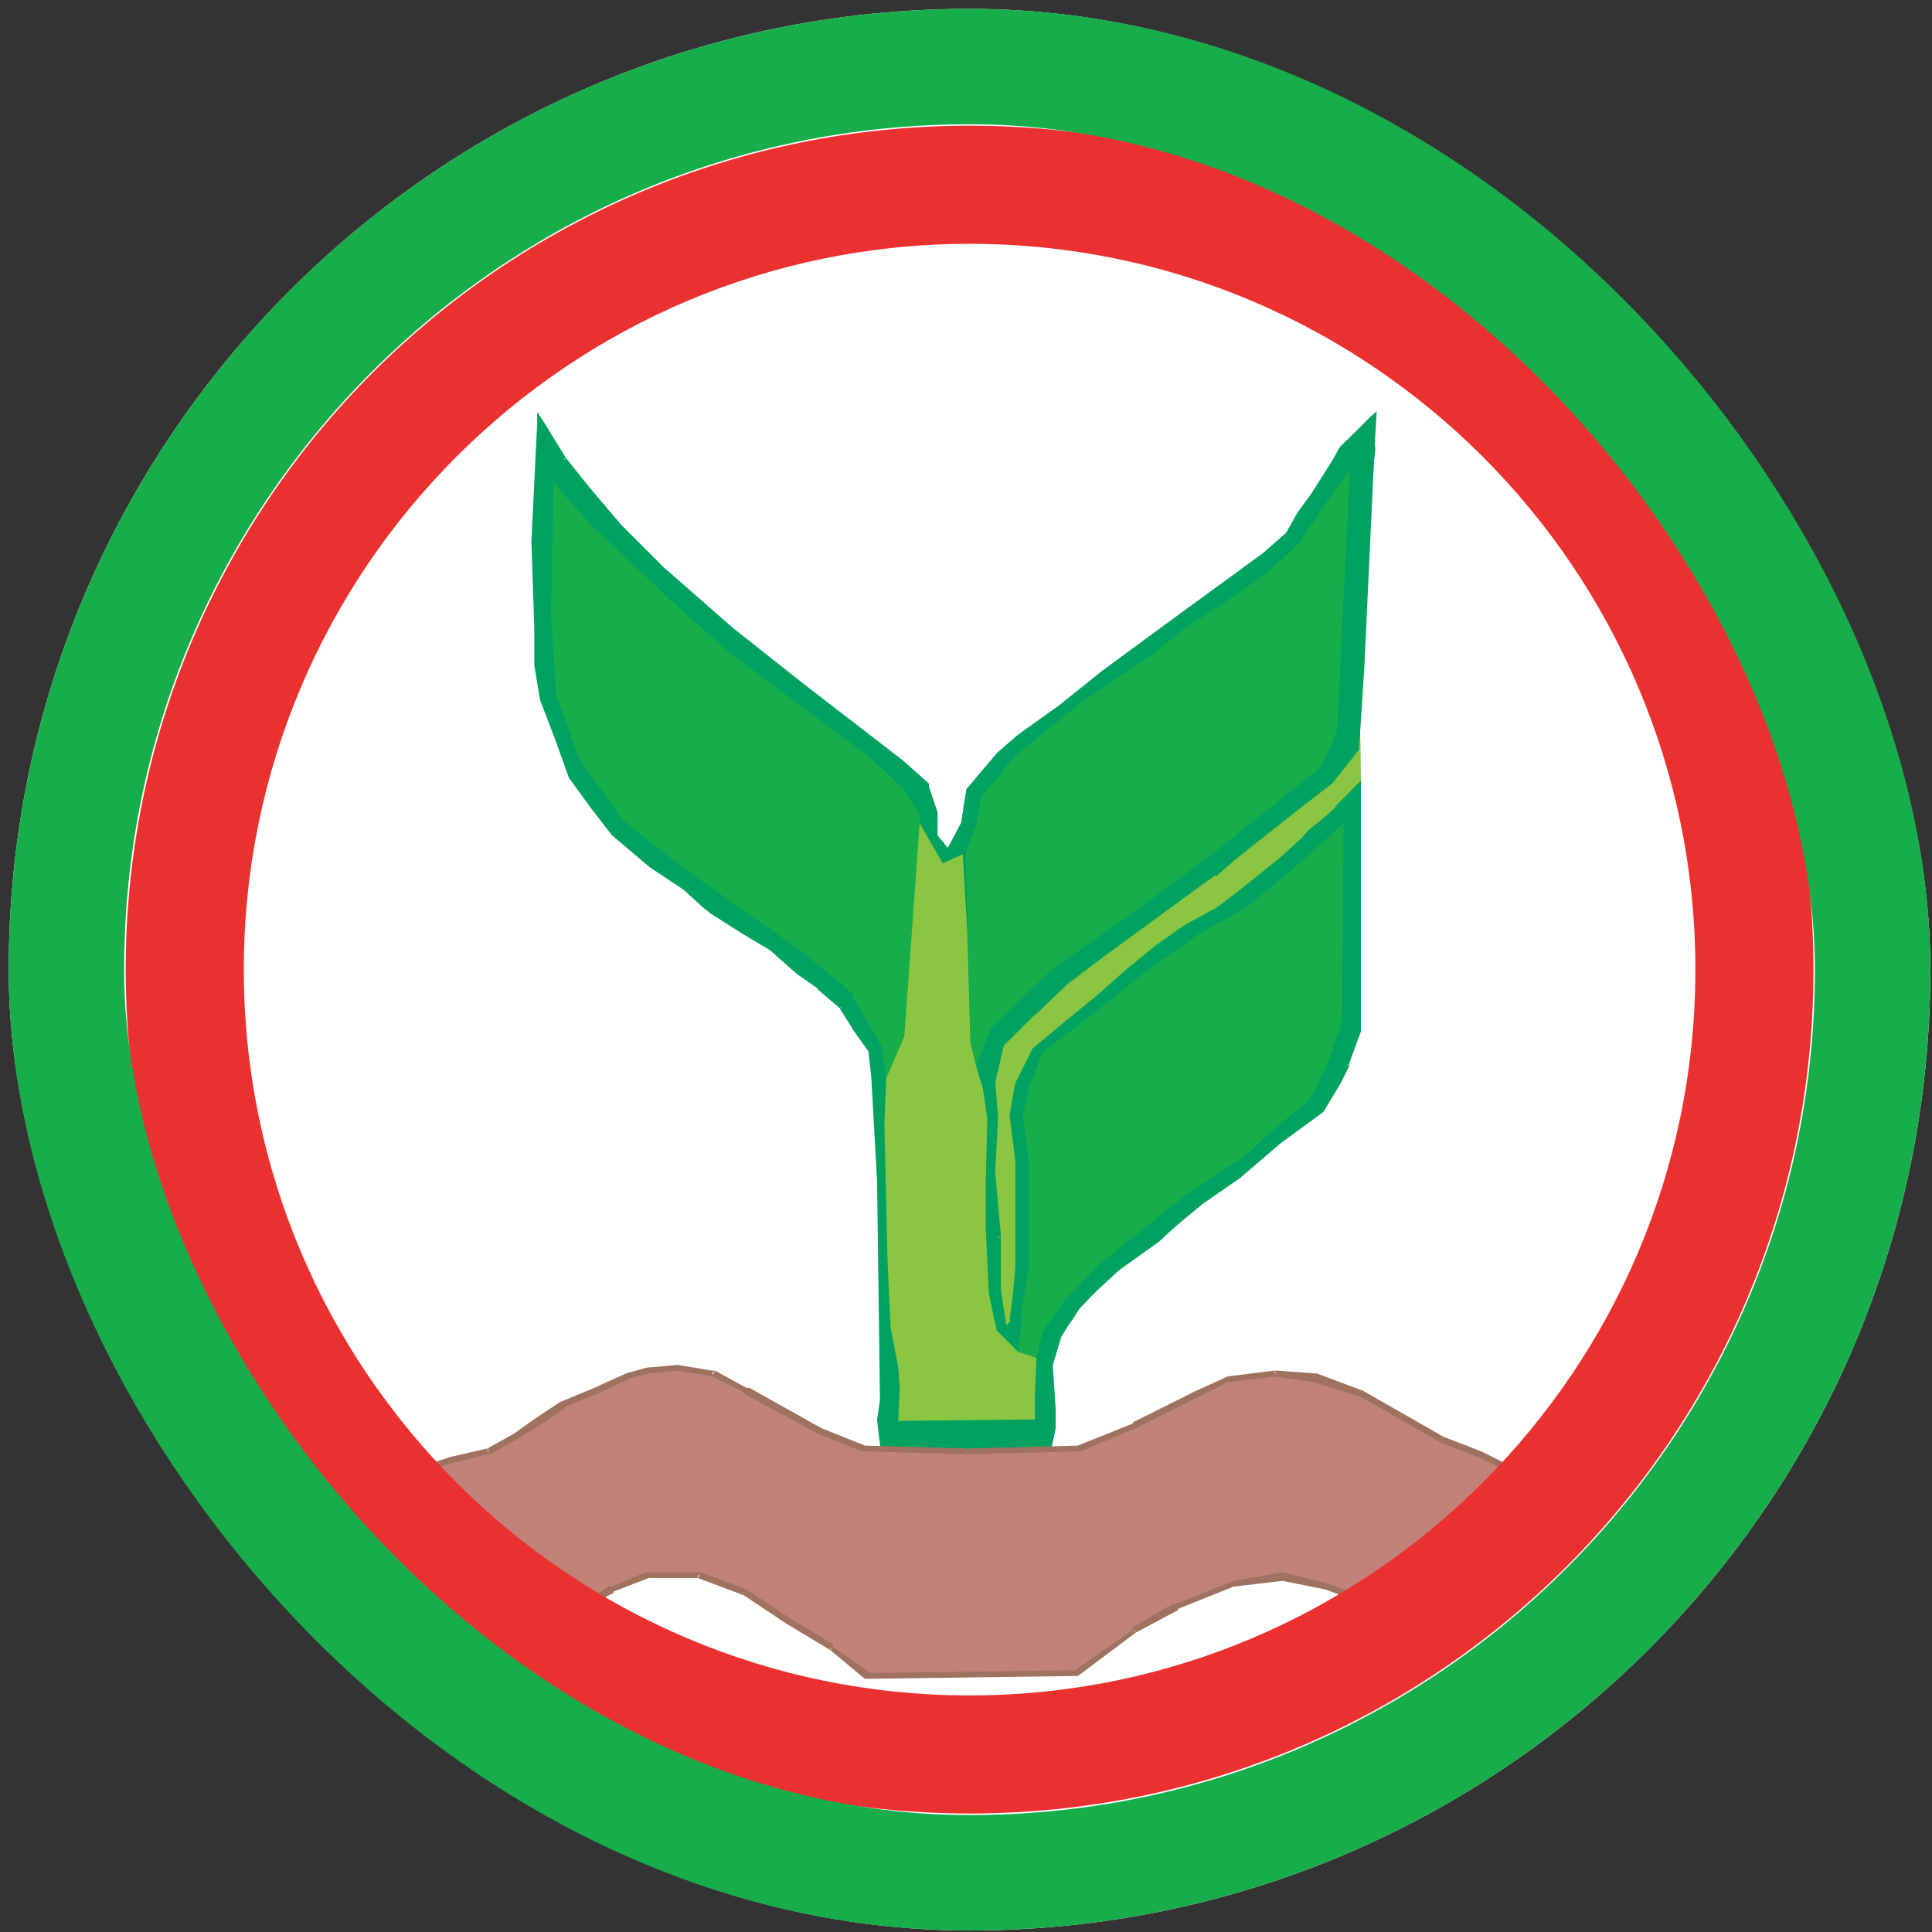<svg width="86" height="86" viewBox="0 0 86 86" fill="none" xmlns="http://www.w3.org/2000/svg">
<rect x="0" y="0" width="86" height="86" fill="#333333" stroke="none"/>
<g clip-path="url(#clip0_8639_114211)">
<path fill-rule="evenodd" clip-rule="evenodd" d="M-2.028 43.16C-2.028 18.204 18.203 -2.027 43.159 -2.027C68.116 -2.027 88.347 18.204 88.347 43.16C88.347 68.117 68.116 88.348 43.159 88.348C18.203 88.348 -2.028 68.117 -2.028 43.16Z" fill="white"/>
<path d="M60.45 35.263L58.853 36.994L57.245 38.34L55.093 40.276L53.315 41.026L51.604 42.314L50.033 43.558L48.049 44.993L46.613 46.361L45.93 47.25L45.245 48.686L45.452 50.327L45.52 52.24L45.655 54.839L45.066 57.827L45.11 59.01L44.809 59.108L44.084 58.054L43.879 54.702L44.016 50.942L43.879 47.045L45.383 44.515L49.828 41.096L53.93 38.087L57.69 35.08L59.468 32.754L60.494 30.635L60.562 33.232L60.578 34.75L60.45 35.263Z" fill="#8AC641"/>
<path fill-rule="evenodd" clip-rule="evenodd" d="M24.039 18.852L23.782 24.108L23.91 27.954V29.621L24.167 31.161L24.808 32.699L25.449 34.494L26.474 35.904L27.374 37.058L29.04 38.468L30.577 39.494L31.733 40.52L33.015 41.417L34.425 42.186L35.45 43.212L36.861 44.109L37.502 44.75L38.143 45.776L38.784 46.673L38.912 47.955L39.168 52.571L39.297 62.314L39.168 63.211L39.425 65.391H46.476L46.732 63.596V60.776L46.989 59.494L47.63 58.596L48.014 57.955L49.809 56.417L51.604 55.135L53.527 53.468L55.065 52.314L56.989 50.776L58.783 49.366L59.553 48.212L59.937 47.314L60.45 45.776L60.322 35.135L59.553 36.031L58.399 37.058L57.245 38.212L55.835 39.366L54.296 40.52L52.886 41.289L51.604 42.186L50.194 43.34L48.912 44.366L47.63 45.52L46.091 46.801L45.322 48.212L45.066 49.622L45.322 51.673V54.237L45.45 56.417L45.194 57.827L45.066 58.853L44.681 59.237L44.425 57.442V55.135L44.168 52.186L44.296 49.75L44.168 48.084L44.553 46.417L45.578 45.391L47.502 43.596L51.476 40.648L54.04 38.853L56.219 37.058L57.63 35.904L58.655 35.263L59.168 34.751L59.681 34.108L59.937 33.468L60.194 32.699L60.322 31.802L60.706 23.98V22.569L60.963 21.159L61.091 20.005L60.963 18.852L59.937 19.877L59.424 20.646L58.911 21.672L58.142 22.828L57.373 23.852L56.347 24.749L51.604 28.21L49.168 30.007L47.117 31.545L45.45 32.699L43.784 34.366L43.143 35.263L43.014 36.031L42.886 36.802L42.245 38.082L41.604 37.315V36.161L41.22 35.007L40.194 33.979L35.579 30.518L32.502 28.084L29.425 25.392L27.5 23.467L26.09 21.8L25.064 20.518L24.039 18.852Z" fill="#00A262"/>
<path d="M24.168 18.851L23.912 24.107H23.655L23.912 18.851H24.168ZM23.655 24.107H23.784H23.655ZM23.912 24.107L24.04 27.953H23.784L23.655 24.107H23.912ZM23.784 27.953H23.912H23.784ZM24.04 27.953L24.168 29.62H23.784V27.953H24.04ZM23.784 29.62H23.912H23.784ZM24.04 29.493L24.424 31.032L24.04 31.16L23.784 29.62L24.04 29.493ZM24.04 31.16H24.168H24.04ZM24.424 31.032L24.937 32.698L24.681 32.827L24.04 31.16L24.424 31.032ZM24.681 32.827L24.809 32.698L24.681 32.827ZM24.937 32.698L25.58 34.493L25.322 34.621L24.681 32.827L24.937 32.698ZM25.322 34.621L25.45 34.493L25.322 34.621ZM25.58 34.493L26.606 35.904L26.348 36.03L25.322 34.621L25.58 34.493ZM26.606 35.904L27.501 36.929L27.245 37.185L26.348 36.03L26.606 35.904ZM27.245 37.185L27.375 37.057L27.245 37.185ZM27.375 36.929L29.042 38.339L28.912 38.596L27.245 37.185L27.375 36.929ZM28.912 38.596L29.042 38.468L28.912 38.596ZM29.042 38.339L30.578 39.365L30.452 39.621L28.912 38.596L29.042 38.339ZM30.578 39.365V39.493V39.365ZM30.578 39.365L31.862 40.391L31.604 40.647L30.452 39.493L30.578 39.365ZM31.604 40.647L31.734 40.519L31.604 40.647ZM31.862 40.391L33.144 41.288L33.016 41.544L31.604 40.647L31.862 40.391ZM33.144 41.288L34.426 42.057L34.296 42.314L33.016 41.544L33.144 41.288ZM34.426 42.057V42.185V42.057ZM34.426 42.057L35.58 43.083L35.452 43.339L34.296 42.314L34.426 42.057ZM35.452 43.339V43.211V43.339ZM35.58 43.083L36.862 43.98L36.734 44.237L35.452 43.339L35.58 43.083ZM36.862 43.98H36.99L36.862 44.108V43.98ZM36.99 43.98L37.631 44.749L37.503 44.878L36.734 44.237L36.99 43.98ZM37.631 44.749H37.503H37.631ZM37.631 44.749L38.272 45.775L38.016 45.903L37.375 44.878L37.631 44.749ZM38.016 45.903L38.144 45.775L38.016 45.903ZM38.272 45.775L38.913 46.672L38.657 46.801L38.016 45.903L38.272 45.775ZM38.913 46.672H38.785H38.913ZM38.913 46.672L39.041 47.955H38.785L38.657 46.801L38.913 46.672ZM39.041 47.955H38.913H39.041ZM39.041 47.955L39.426 52.57H39.041L38.785 47.955H39.041ZM39.426 52.57H39.17H39.426ZM39.426 52.57V62.313H39.17L39.041 52.57H39.426ZM39.426 62.313H39.298H39.426ZM39.426 62.313V63.211H39.041L39.17 62.313H39.426ZM39.041 63.211H39.17H39.041ZM39.426 63.211L39.554 65.39H39.298L39.041 63.211H39.426ZM39.426 65.518H39.298V65.39H39.426V65.518ZM39.426 65.262H46.477V65.518H39.426V65.262ZM46.605 65.39V65.518H46.477V65.39H46.605ZM46.349 65.262L46.605 63.595H46.99L46.605 65.39L46.349 65.262ZM46.99 63.595H46.733H46.99ZM46.605 63.595V62.698H46.99V63.595H46.605ZM46.99 62.698H46.733H46.99ZM46.605 62.698V60.775H46.862L46.99 62.698H46.605ZM46.605 60.775H46.733H46.605ZM46.605 60.775L46.862 59.364L47.246 59.493L46.862 60.775H46.605ZM46.862 59.364H46.99V59.493L46.862 59.364ZM46.99 59.364L47.503 58.595L47.759 58.724L47.118 59.493L46.99 59.364ZM47.503 58.595H47.631H47.503ZM47.503 58.595L47.887 57.954L48.144 58.083L47.759 58.724L47.503 58.595ZM47.887 57.954V57.826L48.016 57.954H47.887ZM47.887 57.826L49.682 56.416L49.81 56.544L48.144 58.083L47.887 57.826ZM49.682 56.416H49.81H49.682ZM49.682 56.416L51.477 55.006L51.605 55.262L49.81 56.544L49.682 56.416ZM51.605 55.262V55.134V55.262ZM51.477 55.006L53.4 53.339L53.528 53.467L51.605 55.262L51.477 55.006ZM53.4 53.339L53.528 53.467L53.4 53.339ZM53.4 53.339L54.938 52.185L55.195 52.442L53.528 53.595L53.4 53.339ZM55.195 52.442L55.067 52.313L55.195 52.442ZM54.938 52.313L56.861 50.775L56.99 50.903L55.195 52.442L54.938 52.313ZM56.861 50.775H56.99H56.861ZM56.861 50.775L58.656 49.236L58.913 49.493L56.99 50.903L56.861 50.775ZM58.913 49.493L58.785 49.365L58.913 49.493ZM58.656 49.365L59.426 48.083L59.682 48.211L58.913 49.493L58.656 49.365ZM59.682 48.211H59.554H59.682ZM59.426 48.083L59.81 47.313L60.067 47.442L59.682 48.211L59.426 48.083ZM60.067 47.313V47.442L59.938 47.313H60.067ZM59.81 47.313L60.323 45.775L60.579 45.903L60.067 47.313H59.81ZM60.579 45.775V45.903L60.451 45.775H60.579ZM60.323 45.775L60.195 35.134H60.579V45.775H60.323ZM60.323 35.006L60.579 34.75V35.134H60.323V35.006ZM60.451 35.262L59.682 36.16L59.426 35.904L60.323 35.006L60.451 35.262ZM59.682 36.16L59.554 36.03L59.682 36.16ZM59.682 36.16L58.528 37.057L58.272 36.929L59.554 35.904L59.682 36.16ZM58.272 36.929L58.4 37.057L58.272 36.929ZM58.528 37.057L57.246 38.339L57.118 38.211L58.272 36.929L58.528 37.057ZM57.246 38.339V38.211V38.339ZM57.246 38.339L55.836 39.365L55.708 39.237L57.118 38.081L57.246 38.339ZM55.708 39.237L55.836 39.365L55.708 39.237ZM55.836 39.365L54.426 40.647L54.169 40.391L55.708 39.237L55.836 39.365ZM54.426 40.647H54.297V40.519L54.426 40.647ZM54.297 40.647L53.016 41.416L52.759 41.16L54.169 40.391L54.297 40.647ZM52.759 41.16L52.887 41.288L52.759 41.16ZM53.016 41.416L51.605 42.314L51.477 42.057L52.759 41.16L53.016 41.416ZM51.477 42.057L51.605 42.185L51.477 42.057ZM51.605 42.314L50.195 43.467L50.067 43.211L51.477 42.057L51.605 42.314ZM50.067 43.211L50.195 43.339L50.067 43.211ZM50.323 43.467L49.041 44.493L48.913 44.237L50.067 43.211L50.323 43.467ZM48.913 44.237V44.365V44.237ZM49.041 44.493L47.631 45.647L47.503 45.39L48.913 44.237L49.041 44.493ZM47.503 45.39L47.631 45.519L47.503 45.39ZM47.631 45.647L46.221 46.929L45.964 46.672L47.503 45.39L47.631 45.647ZM45.964 46.672L46.093 46.801L45.964 46.672ZM46.221 46.929L45.452 48.339L45.195 48.211L45.964 46.672L46.221 46.929ZM45.195 48.211H45.323H45.195ZM45.452 48.339L45.323 49.621H44.939L45.195 48.211L45.452 48.339ZM44.939 49.621H45.067H44.939ZM45.323 49.621L45.452 51.672H45.195L44.939 49.621H45.323ZM45.452 51.672H45.323H45.452ZM45.452 51.672V54.236H45.195V51.672H45.452ZM45.195 54.236H45.323H45.195ZM45.452 54.236L45.58 56.416H45.195V54.236H45.452ZM45.58 56.416V56.544L45.452 56.416H45.58ZM45.58 56.544L45.452 57.826H45.067L45.195 56.416L45.58 56.544ZM45.452 57.826H45.195H45.452ZM45.452 57.826L45.323 58.852L44.939 58.724L45.067 57.826H45.452ZM45.323 58.852H45.067H45.323ZM45.195 58.852L44.81 59.236L44.682 59.108L45.067 58.724L45.195 58.852ZM44.81 59.236L44.682 59.493L44.554 59.236H44.81ZM44.554 59.236L44.298 57.441H44.554L44.81 59.108L44.554 59.236ZM44.298 57.441H44.426H44.298ZM44.298 57.441V55.134H44.554V57.441H44.298ZM44.554 55.006V55.134H44.426L44.554 55.006ZM44.298 55.134L44.041 52.185H44.298L44.554 55.006L44.298 55.134ZM44.041 52.185H44.169H44.041ZM44.041 52.185L44.169 49.749H44.426L44.298 52.185H44.041ZM44.426 49.749H44.298H44.426ZM44.169 49.749L44.041 48.083H44.298L44.426 49.749H44.169ZM44.041 48.083H44.169H44.041ZM44.041 48.083L44.426 46.416L44.682 46.544L44.298 48.211L44.041 48.083ZM44.426 46.416H44.554H44.426ZM44.426 46.416L45.452 45.262L45.708 45.519L44.682 46.544L44.426 46.416ZM45.452 45.262L45.58 45.39L45.452 45.262ZM45.452 45.262L47.375 43.467L47.631 43.596L45.708 45.519L45.452 45.262ZM47.375 43.467L47.503 43.596L47.375 43.467ZM47.375 43.467L51.349 40.647L51.477 40.775L47.631 43.724L47.375 43.467ZM51.349 40.647H51.477H51.349ZM51.349 40.647L53.913 38.724L54.041 38.98L51.477 40.775L51.349 40.647ZM54.169 38.98H54.041V38.852L54.169 38.98ZM53.913 38.724L56.221 36.929L56.349 37.057L54.169 38.98L53.913 38.724ZM56.221 36.929V37.057V36.929ZM56.221 36.929L57.631 35.775L57.759 36.03L56.349 37.057L56.221 36.929ZM57.759 36.03L57.631 35.904L57.759 36.03ZM57.631 35.775L58.528 35.134L58.656 35.262L57.759 36.03L57.631 35.775ZM58.528 35.134L58.656 35.262L58.528 35.134ZM58.528 35.134L59.041 34.621L59.297 34.878L58.656 35.262L58.528 35.134ZM59.297 34.878L59.169 34.75L59.297 34.878ZM59.041 34.621L59.554 34.107L59.81 34.237L59.297 34.878L59.041 34.621ZM59.81 34.237L59.682 34.107L59.81 34.237ZM59.554 34.107L59.81 33.468L60.067 33.596L59.81 34.237L59.554 34.107ZM60.067 33.468V33.596L59.938 33.468H60.067ZM59.81 33.468L60.067 32.698H60.451L60.067 33.468H59.81ZM60.451 32.698H60.195H60.451ZM60.067 32.698L60.195 31.801H60.451V32.698H60.067ZM60.451 31.801H60.323H60.451ZM60.195 31.801L60.451 23.979H60.836L60.451 31.801H60.195ZM60.451 23.979H60.708H60.451ZM60.451 23.979L60.579 22.569H60.836V23.979H60.451ZM60.579 22.569H60.708H60.579ZM60.579 22.569L60.836 21.158H61.092L60.836 22.569H60.579ZM61.092 21.158H60.964H61.092ZM60.836 21.158L60.964 20.005H61.22L61.092 21.158H60.836ZM61.22 20.005H61.092H61.22ZM60.964 20.005L60.836 18.851H61.092L61.22 20.005H60.964ZM60.836 18.723L61.092 18.466V18.851H60.964L60.836 18.723ZM61.092 18.979L60.067 20.005L59.938 19.748L60.836 18.723L61.092 18.979ZM59.81 19.876V19.748H59.938V19.876H59.81ZM60.067 20.005L59.554 20.774L59.297 20.517L59.81 19.876L60.067 20.005ZM59.297 20.517L59.426 20.645L59.297 20.517ZM59.554 20.645L59.041 21.671L58.785 21.543L59.297 20.517L59.554 20.645ZM59.041 21.671H58.913H59.041ZM59.041 21.671L58.272 22.953L58.015 22.697L58.785 21.543L59.041 21.671ZM58.272 22.953L58.144 22.827L58.272 22.953ZM58.272 22.953L57.502 23.851L57.246 23.722L58.144 22.697L58.272 22.953ZM57.502 23.851V23.979L57.374 23.851H57.502ZM57.502 23.979L56.477 24.878L56.221 24.62L57.246 23.722L57.502 23.979ZM56.477 24.878L56.349 24.748L56.477 24.878ZM56.477 24.878L51.605 28.338L51.477 28.083L56.221 24.62L56.477 24.878ZM51.605 28.338V28.209V28.338ZM51.605 28.338L49.169 30.134L49.041 29.876L51.477 28.083L51.605 28.338ZM49.041 29.876L49.169 30.006L49.041 29.876ZM49.169 30.134L47.246 31.671L47.118 31.416L49.041 29.876L49.169 30.134ZM47.246 31.671L47.118 31.545L47.246 31.671ZM47.246 31.671L45.58 32.827L45.323 32.698L47.118 31.416L47.246 31.671ZM45.323 32.698H45.452H45.323ZM45.58 32.827L44.682 33.722L44.426 33.468L45.323 32.698L45.58 32.827ZM44.426 33.468L44.554 33.596L44.426 33.468ZM44.682 33.722L43.785 34.493L43.657 34.365L44.426 33.468L44.682 33.722ZM43.657 34.365H43.785H43.657ZM43.913 34.493L43.272 35.391L43.016 35.134L43.657 34.365L43.913 34.493ZM43.016 35.262V35.134L43.144 35.262H43.016ZM43.4 35.262L43.144 36.03L42.888 35.904L43.016 35.262H43.4ZM42.888 36.03V35.904L43.016 36.03H42.888ZM43.144 36.03V36.929L42.759 36.801L42.888 36.03H43.144ZM43.144 36.929H43.016L42.888 36.801L43.144 36.929ZM43.016 36.929L42.375 38.081L42.118 37.955L42.759 36.801L43.016 36.929ZM42.375 38.081L42.246 38.339L42.118 38.081H42.375ZM42.118 38.081L41.477 37.314L41.734 37.185L42.375 37.955L42.118 38.081ZM41.477 37.314H41.605H41.477ZM41.477 37.314L41.349 36.16H41.734V37.314H41.477ZM41.734 36.16H41.605H41.734ZM41.349 36.288L41.093 35.006H41.349L41.734 36.16L41.349 36.288ZM41.349 34.878V35.006H41.221L41.349 34.878ZM41.093 35.134L40.067 34.107L40.195 33.852L41.349 34.878L41.093 35.134ZM40.195 33.852V33.979V33.852ZM40.067 34.107L35.452 30.647L35.708 30.391L40.195 33.852L40.067 34.107ZM35.452 30.647L35.58 30.517L35.452 30.647ZM35.452 30.647L32.375 28.209L32.629 27.953L35.708 30.391L35.452 30.647ZM32.375 28.209L32.503 28.083L32.375 28.209ZM32.375 28.209L29.296 25.517L29.553 25.261L32.629 27.953L32.375 28.209ZM29.296 25.517L29.426 25.391L29.296 25.517ZM29.296 25.517L27.501 23.594L27.631 23.338L29.553 25.261L29.296 25.517ZM27.501 23.594H27.375L27.501 23.466V23.594ZM27.375 23.594L26.091 21.928L26.219 21.671L27.631 23.338L27.375 23.594ZM26.219 21.671L26.091 21.799L26.219 21.671ZM26.091 21.928L24.937 20.645L25.194 20.389L26.219 21.671L26.091 21.928ZM24.937 20.645V20.517H25.066L24.937 20.645ZM24.937 20.517L23.912 18.979L24.168 18.723L25.194 20.389L24.937 20.517ZM23.912 18.851V18.338L24.168 18.723L24.04 18.851H23.912Z" fill="#00A262"/>
<path fill-rule="evenodd" clip-rule="evenodd" d="M18.495 65.499L20.162 64.986L21.7 64.602L22.854 63.961L23.88 63.32L25.033 62.55L27.854 61.268L28.751 61.012L30.162 60.884L31.7 61.14L33.238 61.909L36.572 63.704L38.367 64.474L43.11 64.602L48.11 64.474L50.548 63.448L53.366 62.038L54.65 61.397L56.83 61.14L58.624 61.268L60.676 62.038L62.47 63.063L64.137 64.089L65.804 64.73L67.47 65.499L61.06 71.396L59.137 70.627L57.086 70.114L54.906 70.499L52.342 71.525L50.548 72.55L47.982 74.473L38.623 74.601L36.956 73.319L35.033 72.166L33.11 70.884L31.059 70.114H28.751L27.213 70.755L25.674 71.781L22.213 69.602L18.495 65.499Z" fill="#C18279"/>
<path d="M18.496 65.371L20.034 64.858L20.162 65.115L18.624 65.628L18.496 65.371ZM20.034 64.858L21.701 64.474V64.73L20.162 65.115L20.034 64.858ZM21.829 64.73H21.701V64.602L21.829 64.73ZM21.701 64.474L22.855 63.833L22.983 64.089L21.829 64.73L21.701 64.474ZM22.983 64.089L22.855 63.961L22.983 64.089ZM22.855 63.833L23.752 63.192L24.008 63.448L22.983 64.089L22.855 63.833ZM24.008 63.448L23.88 63.32L24.008 63.448ZM23.752 63.192L24.906 62.422L25.162 62.679L24.008 63.448L23.752 63.192ZM24.906 62.422L25.034 62.551L24.906 62.422ZM24.906 62.422L26.444 61.782L26.572 62.038L25.034 62.679L24.906 62.422ZM26.444 61.782V61.91V61.782ZM26.444 61.782L27.854 61.141L27.983 61.397L26.572 62.038L26.444 61.782ZM27.854 61.141V61.269V61.141ZM27.854 61.141L28.752 60.884L28.88 61.141L27.854 61.397V61.141ZM28.752 60.884V61.012V60.884ZM28.752 60.884L30.162 60.756V61.012L28.752 61.141V60.884ZM30.162 60.756V60.884V60.756ZM30.162 60.756L31.701 61.012V61.269L30.162 61.012V60.756ZM31.701 61.012H31.829L31.701 61.141V61.012ZM31.829 61.012L33.239 61.782V62.038L31.701 61.269L31.829 61.012ZM33.239 61.782H33.367L33.239 61.91V61.782ZM33.367 61.782L36.572 63.576L36.444 63.833L33.111 62.038L33.367 61.782ZM36.444 63.833L36.572 63.705L36.444 63.833ZM36.572 63.576L38.495 64.346L38.367 64.602L36.444 63.833L36.572 63.576ZM38.367 64.602V64.474V64.602ZM38.367 64.346L43.111 64.474L42.982 64.73L38.367 64.602V64.346ZM43.111 64.73H42.982L43.111 64.602V64.73ZM43.111 64.474L48.11 64.346V64.602L43.111 64.73V64.474ZM48.11 64.602V64.474V64.602ZM47.982 64.346L50.548 63.32V63.576L48.11 64.602L47.982 64.346ZM50.548 63.576V63.448V63.576ZM50.418 63.32L53.24 61.91L53.367 62.166L50.548 63.576L50.418 63.32ZM53.24 61.91L53.367 62.038L53.24 61.91ZM53.24 61.91L54.651 61.269V61.525L53.367 62.166L53.24 61.91ZM54.651 61.269V61.397V61.269ZM54.651 61.269L56.702 61.012L56.83 61.269L54.651 61.525V61.269ZM56.702 61.012H56.83V61.141L56.702 61.012ZM56.83 61.012L58.625 61.141L58.497 61.525L56.702 61.269L56.83 61.012ZM58.625 61.141V61.269V61.141ZM58.625 61.141L60.676 61.91L60.548 62.166L58.497 61.525L58.625 61.141ZM60.676 61.91V62.038V61.91ZM60.676 61.91L62.471 62.935L62.343 63.192L60.548 62.166L60.676 61.91ZM62.343 63.192L62.471 63.063L62.343 63.192ZM62.471 62.935L64.266 63.961L64.138 64.217L62.343 63.192L62.471 62.935ZM64.138 64.217V64.089V64.217ZM64.266 63.961L65.932 64.602L65.804 64.858L64.138 64.217L64.266 63.961ZM65.932 64.602L65.804 64.73L65.932 64.602ZM65.932 64.602L67.471 65.371L67.343 65.628L65.804 64.858L65.932 64.602ZM67.471 65.371L67.727 65.499L67.599 65.628L67.471 65.499V65.371ZM67.599 65.628L61.189 71.525L61.061 71.269L67.343 65.371L67.599 65.628ZM61.189 71.525V71.653L61.061 71.525V71.397L61.189 71.525ZM61.061 71.525L59.01 70.756L59.138 70.499L61.189 71.269L61.061 71.525ZM59.138 70.499V70.627V70.499ZM59.01 70.756L57.086 70.371V69.986L59.138 70.499L59.01 70.756ZM57.086 69.986V70.115V69.986ZM57.086 70.371L54.907 70.627V70.371L57.086 69.986V70.371ZM54.907 70.371V70.499V70.371ZM54.907 70.627L52.343 71.653V71.397L54.907 70.371V70.627ZM52.213 71.397H52.343V71.525L52.213 71.397ZM52.471 71.653L50.548 72.679L50.418 72.422L52.213 71.397L52.471 71.653ZM50.418 72.55V72.422L50.548 72.55H50.418ZM50.548 72.679L47.982 74.602L47.856 74.345L50.418 72.55L50.548 72.679ZM47.982 74.602V74.474V74.602ZM47.982 74.602L38.623 74.73V74.474L47.982 74.345V74.602ZM38.623 74.73H38.495L38.623 74.602V74.73ZM38.495 74.73L36.957 73.448L37.085 73.32L38.752 74.474L38.495 74.73ZM37.085 73.192V73.32H36.957L37.085 73.192ZM36.957 73.448L35.034 72.294L35.162 72.038L37.085 73.192L36.957 73.448ZM35.034 72.294V72.166V72.294ZM35.034 72.294L33.111 71.012L33.239 70.756L35.162 72.038L35.034 72.294ZM33.239 70.756L33.111 70.884L33.239 70.756ZM33.111 71.012L31.059 70.243L31.188 69.986L33.239 70.756L33.111 71.012ZM31.059 69.986H31.188L31.059 70.115V69.986ZM31.059 70.243H28.752V69.986H31.059V70.243ZM28.752 69.986V70.115V69.986ZM28.88 70.243L27.213 70.884V70.627L28.752 69.986L28.88 70.243ZM27.085 70.627H27.213V70.756L27.085 70.627ZM27.342 70.884L25.675 71.781L25.547 71.653L27.085 70.627L27.342 70.884ZM25.675 71.781V71.909L25.547 71.781H25.675ZM25.547 71.781L22.085 69.73L22.213 69.474L25.675 71.653L25.547 71.781ZM22.085 69.73L22.213 69.602L22.085 69.73ZM22.085 69.73L18.367 65.628L18.624 65.371L22.213 69.474L22.085 69.73ZM18.367 65.628L18.239 65.371H18.496V65.499L18.367 65.628Z" fill="#9E725F"/>
<path d="M80.724 43.16C80.724 22.391 63.93 5.595 43.161 5.595C22.39 5.595 5.596 22.391 5.596 43.16C5.596 63.931 22.39 80.725 43.161 80.725C63.93 80.725 80.724 63.931 80.724 43.16ZM75.468 43.16C75.468 60.982 60.981 75.469 43.161 75.469C25.339 75.469 10.852 60.982 10.852 43.16C10.852 25.34 25.339 10.853 43.161 10.853C60.981 10.853 75.468 25.34 75.468 43.16Z" fill="#EA312F"/>
<path d="M60.086 20.902L58.72 22.838L57.808 24.206L56.44 25.461L54.845 26.6L52.907 27.853L51.312 29.107L48.121 31.272L45.158 33.666L44.246 34.805L43.676 35.49L43.447 36.743L42.993 37.882L43.22 46.658L43.447 47.455L44.132 45.746L46.867 43.123L50.286 40.732L53.705 38.224L57.123 35.49L58.834 34.122L59.517 32.527L60.086 20.902Z" fill="#18AD4B"/>
<path d="M24.642 21.471L26.237 23.295L28.288 25.231L30.226 27.055L32.393 28.992L34.671 30.701L38.66 33.665L40.255 35.146L40.94 36.285V37.54L40.255 47.34L39.116 46.199L37.977 44.263L35.81 42.439L32.733 40.274L30.341 38.564L27.721 36.513L25.783 33.778L24.757 30.928L24.528 27.397L24.642 21.471Z" fill="#18AD4B"/>
<path d="M59.812 36.651L57.76 38.498L55.639 40.276L53.248 41.644L50.786 43.42L48.392 45.336L46.409 46.84L45.863 48.276L45.521 49.644L45.793 51.625V56.413L45.453 58.259V59.08L45.315 60.173L46.136 60.448L46.409 59.285L47.367 57.916L48.938 56.276L50.991 54.635L52.768 53.199L55.367 51.49L56.87 50.122L58.308 48.959L59.128 47.25L59.606 45.882L59.742 45.267L59.812 36.651Z" fill="#18AD4B"/>
<path d="M39.983 63.25L46.068 63.182V61.951L46.137 60.448L45.317 60.173L44.359 59.215L44.018 57.574L43.881 54.702V52.516L43.949 49.779L43.743 48.413L43.447 47.455L43.198 46.429L43.06 41.574L42.855 38.02L41.967 38.43L40.941 36.651L40.256 47.342L39.505 46.635L39.368 50.054L39.505 56.07L39.641 59.08L39.983 60.858L40.051 61.814L39.983 63.25Z" fill="#8AC641"/>
<path d="M30.451 39.622L31.502 40.584L30.477 39.113L30.451 39.622Z" fill="#00A262"/>
<path d="M36.395 44.036L37.376 44.878L37.693 44.583L36.395 43.455V44.036Z" fill="#00A262"/>
<path d="M44.528 59.148L44.973 59.526L45.351 59.081L45.794 56.414L45.521 54.943L45.213 55.866L45.246 56.96L45.067 57.828L45.008 58.601L44.94 58.943L44.528 59.148Z" fill="#00A262"/>
<path d="M47.246 59.494L47.982 58.327L50.239 55.968L51.947 54.908L53.528 53.597L53.52 53.199L51.504 54.602L49.555 56.106L48.392 57.234L47.64 58.02L46.991 58.772L46.684 59.558L47.246 59.494Z" fill="#00A262"/>
<path d="M59.88 47.627L60.29 46.634L60.58 45.903L60.36 44.343L59.572 47.454L59.88 47.627Z" fill="#00A262"/>
<path d="M59.809 34.238L60.494 33.37L60.734 29.642L61.179 20.104L61.28 18.293L59.639 19.899L59.468 20.207L59.296 20.518L58.34 22.018L57.76 22.806L57.245 23.723L57.109 24.652L58.853 22.498L59.571 21.405L60.084 20.903L60.289 20.617L59.846 30.053L59.606 31.796L59.468 32.754L59.809 34.238Z" fill="#00A262"/>
<path d="M59.604 35.796L57.005 38.155L54.031 40.548V40.788L60.015 36.138L59.604 35.796Z" fill="#00A262"/>
<path d="M59.297 34.878L57.931 35.933L54.205 38.874L47.709 43.625L46.136 45.13L45.52 45.573L48.563 42.464L53.042 39.215L59.401 34.257L59.297 34.878Z" fill="#00A262"/>
<path d="M43.016 35.134L42.787 36.615L42.205 37.711L42.067 38.154L42.683 37.813L43.403 35.522L43.016 35.134Z" fill="#00A262"/>
<path d="M24.631 19.795L25.383 20.82L27.708 23.487L27.435 23.727L24.29 20.24L24.631 19.795Z" fill="#00A262"/>
<path d="M40.939 36.651L40.254 46.131L39.503 46.635L40.34 47.497L41.109 46.644L40.939 36.651Z" fill="#8AC641"/>
<path d="M38.888 41.815L40.256 46.132L39.445 48.011L39.23 46.559L37.948 44.38L38.888 41.815Z" fill="#18AD4B"/>
</g>
<rect x="2.956" y="2.963" width="80.401" height="80.401" rx="40.2" stroke="#18AD4B" stroke-width="5.138"/>
<defs>
<clipPath id="clip0_8639_114211">
<rect x="0.387" y="0.394" width="85.539" height="85.539" rx="42.77" fill="white"/>
</clipPath>
</defs>
</svg>
